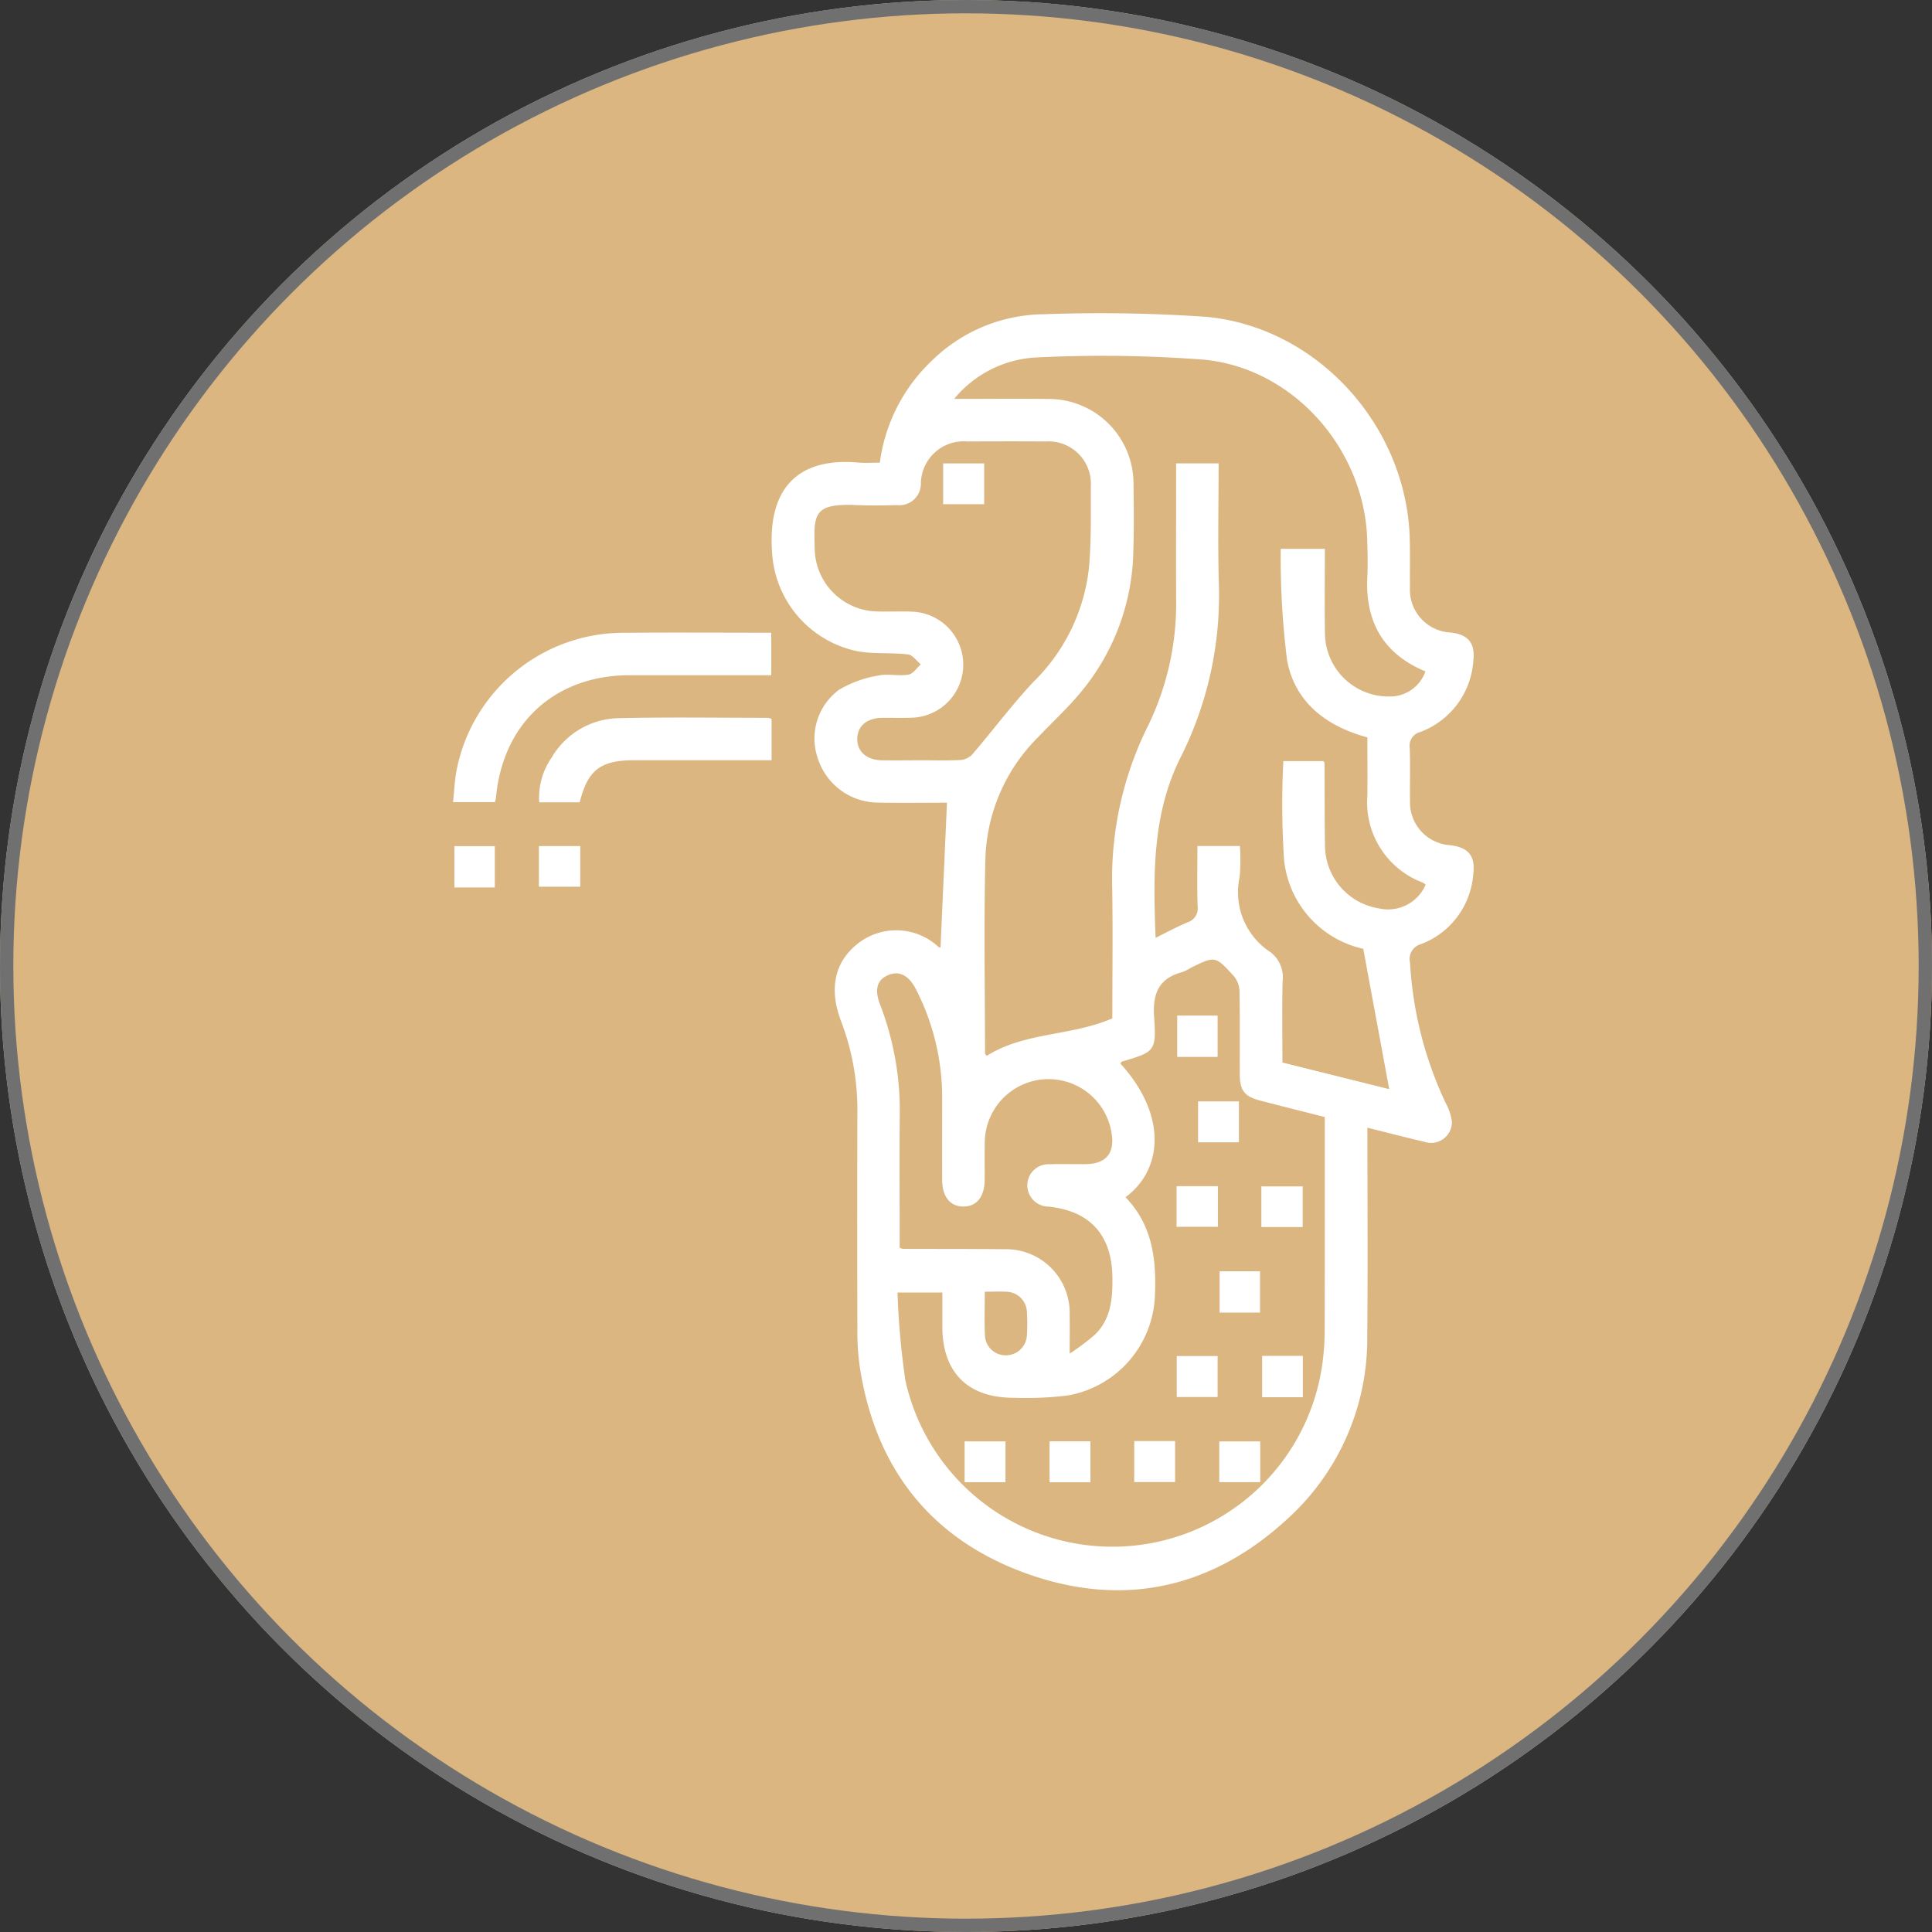 <svg xmlns="http://www.w3.org/2000/svg" width="145" height="145" viewBox="0 0 145 145">
  <rect x="0" y="0" width="145" height="145" fill="#333333" stroke="none"/>
  <g id="Group_36" data-name="Group 36" transform="translate(-1379 -3484)">
    <g id="Ellipse_7" data-name="Ellipse 7" transform="translate(1524 3629) rotate(180)" fill="#dbb681" stroke="#707070" stroke-width="1">
      <circle cx="72.5" cy="72.5" r="72.5" stroke="none"/>
      <circle cx="72.5" cy="72.5" r="72" fill="none"/>
    </g>
    <g id="Group_5" data-name="Group 5" transform="translate(1413 3507.525)">
      <path id="Path_2" data-name="Path 2" d="M134.465,62.2c0,5.311.04,10.459-.011,15.606A18.248,18.248,0,0,1,128.539,91.5c-5.65,5.248-12.313,6.771-19.564,4.2-7.281-2.579-11.48-7.963-12.622-15.643a19.373,19.373,0,0,1-.166-2.78q-.022-8.174,0-16.348a18.581,18.581,0,0,0-1.225-6.719c-.929-2.442-.476-4.467,1.277-5.835a4.66,4.66,0,0,1,6.04.269c.039.035.112.032.149.042.16-3.586.319-7.173.484-10.871-1.574,0-3.422.03-5.268-.008a4.773,4.773,0,0,1-4.42-3.3,4.545,4.545,0,0,1,1.587-5.166,8.475,8.475,0,0,1,2.925-1.063c.728-.163,1.534.048,2.28-.071.344-.055.624-.5.934-.773-.319-.261-.616-.709-.96-.748-1.248-.143-2.535-.018-3.766-.232a8.036,8.036,0,0,1-6.441-7.487c-.335-4.831,2.033-7.072,6.468-6.679.521.046,1.049.007,1.621.007a12.864,12.864,0,0,1,3.954-7.7,12.146,12.146,0,0,1,8.369-3.439,115.858,115.858,0,0,1,12.245.2c8.38.827,15,8.277,15.206,16.7.029,1.2,0,2.393.015,3.588a3.212,3.212,0,0,0,3.053,3.4c1.284.14,1.843.765,1.707,2.062a6.158,6.158,0,0,1-3.97,5.4,1.071,1.071,0,0,0-.807,1.226c.051,1.327,0,2.658.02,3.986A3.209,3.209,0,0,0,140.634,41c1.4.158,1.953.79,1.776,2.187a6.1,6.1,0,0,1-3.9,5.237,1.159,1.159,0,0,0-.845,1.394,28.393,28.393,0,0,0,2.68,10.546,3.945,3.945,0,0,1,.464,1.4,1.564,1.564,0,0,1-2.073,1.5c-1.387-.322-2.764-.682-4.276-1.058M103.449,7.51c2.539,0,4.83-.025,7.119.005a6.36,6.36,0,0,1,6.343,6.35c.026,1.694.041,3.391-.013,5.083a17,17,0,0,1-4.038,10.69c-.982,1.166-2.111,2.207-3.163,3.316a13.391,13.391,0,0,0-3.9,9.033c-.126,4.88-.033,9.767-.028,14.651,0,.048.066.1.126.178,2.853-1.8,6.337-1.469,9.427-2.814,0-3.253.045-6.573-.011-9.891a25.7,25.7,0,0,1,2.671-12.027,20.962,20.962,0,0,0,2.129-9.533c-.015-3.057,0-6.114,0-9.17V12.348H123.3c0,3.034-.068,6.018.016,9a27.017,27.017,0,0,1-2.877,13.081c-2.126,4.249-2.054,8.826-1.87,13.528.859-.422,1.612-.831,2.4-1.164a1.093,1.093,0,0,0,.754-1.208c-.048-1.511-.015-3.025-.015-4.519h3.19a15.026,15.026,0,0,1-.018,2.318,5.364,5.364,0,0,0,2.321,5.656,2.386,2.386,0,0,1,.9,2.2c-.045,2.021-.014,4.044-.014,6.075l8.017,2-1.949-10.533a7.627,7.627,0,0,1-5.945-6.711,64.038,64.038,0,0,1-.054-7.376h3.012c.051.088.081.115.081.142.011,2.06,0,4.119.034,6.179a4.8,4.8,0,0,0,4.046,4.733,3.076,3.076,0,0,0,3.51-1.783,1.326,1.326,0,0,0-.225-.157,6.431,6.431,0,0,1-4.151-6.512c.021-1.459,0-2.918,0-4.384-3.114-.838-5.442-2.657-6.025-5.785a61.943,61.943,0,0,1-.477-8.364h3.313c0,2.173-.029,4.266.007,6.358a4.778,4.778,0,0,0,4.8,4.724,2.826,2.826,0,0,0,2.741-1.883c-3.149-1.308-4.525-3.71-4.363-7.076.045-.928.022-1.861-.006-2.79-.2-6.772-5.48-12.854-12.218-13.528A100.432,100.432,0,0,0,109.6,4.4a8.539,8.539,0,0,0-6.147,3.109m12.863,59.921c1.989,2.067,2.31,4.578,2.207,7.249a7.912,7.912,0,0,1-6.506,7.619,25.439,25.439,0,0,1-4.068.18c-3.466.018-5.38-1.9-5.384-5.335,0-.853,0-1.706,0-2.564H99.2a58.677,58.677,0,0,0,.592,6.6,15.91,15.91,0,0,0,31.3-1.29,19.139,19.139,0,0,0,.167-2.381c.014-5.345.007-10.69.007-16.1-1.642-.417-3.242-.817-4.838-1.232-1.181-.307-1.535-.756-1.54-1.963-.009-2.093.019-4.186-.023-6.278a1.859,1.859,0,0,0-.44-1.122c-1.383-1.515-1.4-1.5-3.222-.6a3.648,3.648,0,0,1-.622.312c-1.754.47-2.243,1.578-2.122,3.363.176,2.609.045,2.618-2.415,3.359-.05.015-.079.1-.116.148,3.563,3.913,3.155,8,.375,10.035m-15.377-32.8c1,0,1.995.033,2.989-.019a1.383,1.383,0,0,0,.892-.413c1.549-1.808,2.978-3.727,4.605-5.46a14.129,14.129,0,0,0,4.141-8.41c.2-2.075.151-4.177.156-6.267a3.183,3.183,0,0,0-3.39-3.357c-1.96-.013-3.92-.009-5.88,0a3.211,3.211,0,0,0-3.485,3.174,1.615,1.615,0,0,1-1.78,1.605c-1,.021-1.995.044-2.989,0-3.316-.154-3.274.658-3.2,3.28a4.784,4.784,0,0,0,4.724,4.7c.863.023,1.728-.019,2.591.015a3.982,3.982,0,0,1-.015,7.959c-.763.03-1.528,0-2.292.012-1.106.023-1.8.627-1.814,1.563-.018.969.7,1.6,1.857,1.621.963.014,1.927,0,2.89,0m11.2,44.526a17.4,17.4,0,0,0,1.9-1.428c1.211-1.191,1.326-2.738,1.3-4.342-.048-3.114-1.67-4.933-4.784-5.258a1.605,1.605,0,0,1-1.6-1.579,1.582,1.582,0,0,1,1.671-1.6c.9-.03,1.793,0,2.69-.01,1.526-.013,2.2-.791,1.969-2.275a4.786,4.786,0,0,0-9.522.576c-.026.962,0,1.926-.009,2.89-.01,1.256-.6,1.988-1.589,1.992s-1.594-.728-1.6-1.98c-.007-2.06,0-4.119,0-6.178a17.768,17.768,0,0,0-1.967-8.145c-.541-1.064-1.282-1.432-2.127-1.051-.8.36-1,1.081-.562,2.208a22.1,22.1,0,0,1,1.473,8.277c-.033,2.989-.007,5.979-.007,8.968v1a1.507,1.507,0,0,0,.233.077c2.557.009,5.115,0,7.671.028a4.771,4.771,0,0,1,4.855,4.867c.014.922,0,1.844,0,2.963m-6.371-4.642c0,1.164-.039,2.22.012,3.272a1.548,1.548,0,0,0,1.553,1.5,1.582,1.582,0,0,0,1.6-1.563,12.762,12.762,0,0,0,0-1.59,1.586,1.586,0,0,0-1.65-1.619c-.461-.024-.924,0-1.522,0" transform="translate(-65.84 -1.097)" fill="#fff"/>
      <path id="Path_3" data-name="Path 3" d="M3.144,103.73H0c.095-.848.123-1.7.291-2.514A12.773,12.773,0,0,1,12.655,91.023c3.718-.031,7.436-.006,11.228-.006v3.189H22.335q-4.534,0-9.068,0c-5.624.008-9.537,3.6-10.044,9.2a2.416,2.416,0,0,1-.078.319" transform="translate(0 -67.056)" fill="#fff"/>
      <path id="Path_4" data-name="Path 4" d="M41.679,115.038v3.108H31.371c-2.531,0-3.484.729-4.094,3.157H24.24a5.289,5.289,0,0,1,.935-3.359,5.957,5.957,0,0,1,5.027-2.955c3.717-.086,7.437-.027,11.155-.026a1.607,1.607,0,0,1,.32.075" transform="translate(-17.771 -84.614)" fill="#fff"/>
      <rect id="Rectangle_9" data-name="Rectangle 9" width="3.032" height="3.102" transform="translate(0.105 39.98)" fill="#fff"/>
      <rect id="Rectangle_10" data-name="Rectangle 10" width="3.102" height="3.049" transform="translate(6.446 39.974)" fill="#fff"/>
      <rect id="Rectangle_11" data-name="Rectangle 11" width="3.032" height="3.102" transform="translate(54.352 52.696)" fill="#fff"/>
      <rect id="Rectangle_12" data-name="Rectangle 12" width="3.064" height="3.067" transform="translate(55.918 59.137)" fill="#fff"/>
      <rect id="Rectangle_13" data-name="Rectangle 13" width="3.102" height="3.049" transform="translate(54.304 65.499)" fill="#fff"/>
      <rect id="Rectangle_14" data-name="Rectangle 14" width="3.102" height="3.05" transform="translate(60.667 65.516)" fill="#fff"/>
      <rect id="Rectangle_15" data-name="Rectangle 15" width="3.032" height="3.102" transform="translate(57.535 71.885)" fill="#fff"/>
      <rect id="Rectangle_16" data-name="Rectangle 16" width="3.067" height="3.075" transform="translate(54.316 78.249)" fill="#fff"/>
      <rect id="Rectangle_17" data-name="Rectangle 17" width="3.054" height="3.102" transform="translate(60.726 78.237)" fill="#fff"/>
      <rect id="Rectangle_18" data-name="Rectangle 18" width="3.067" height="3.064" transform="translate(38.396 84.652)" fill="#fff"/>
      <rect id="Rectangle_19" data-name="Rectangle 19" width="3.067" height="3.075" transform="translate(44.772 84.647)" fill="#fff"/>
      <rect id="Rectangle_20" data-name="Rectangle 20" width="3.067" height="3.075" transform="translate(51.126 84.63)" fill="#fff"/>
      <rect id="Rectangle_21" data-name="Rectangle 21" width="3.074" height="3.056" transform="translate(57.508 84.656)" fill="#fff"/>
      <rect id="Rectangle_22" data-name="Rectangle 22" width="3.079" height="3.061" transform="translate(36.785 11.254)" fill="#fff"/>
    </g>
  </g>
</svg>
